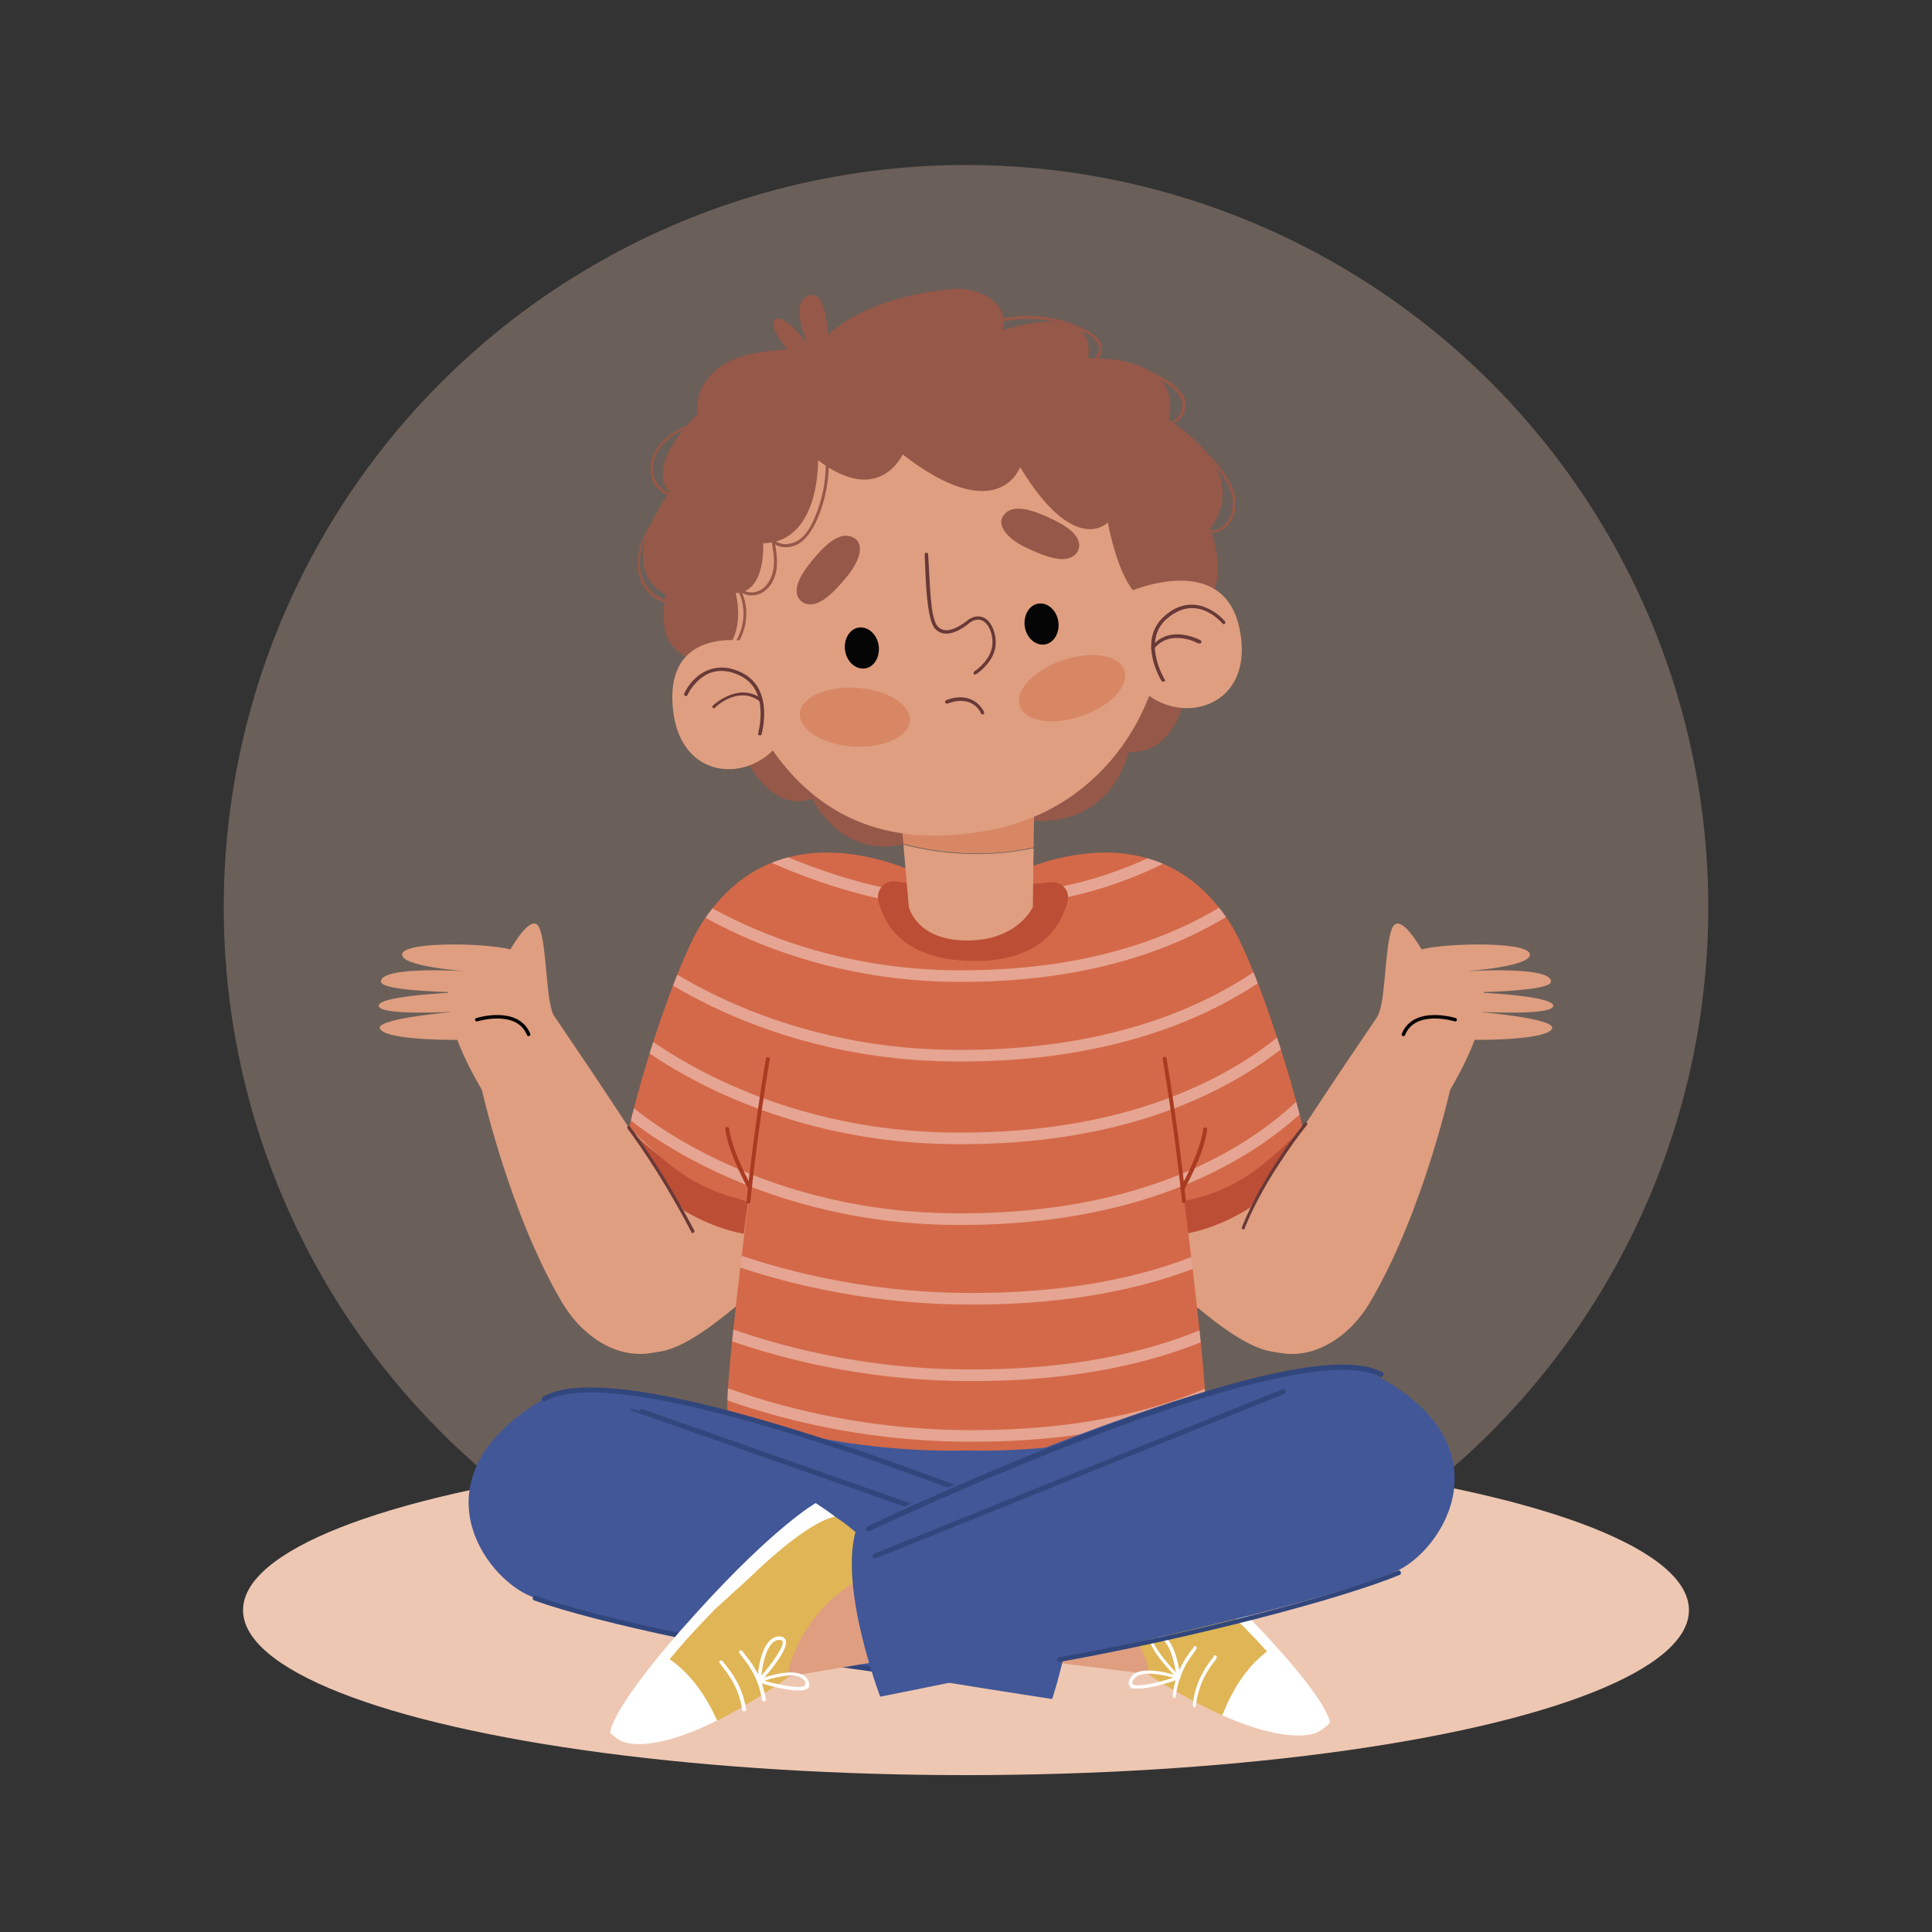 <?xml version="1.0" encoding="UTF-8"?>
<svg xmlns="http://www.w3.org/2000/svg" xmlns:xlink="http://www.w3.org/1999/xlink" version="1.1" viewBox="0 0 500 500">
  <rect x="0" y="0" width="500" height="500" fill="#333333" stroke="none"/>
  <defs>
    <style>
      .cls-1, .cls-2, .cls-3 {
        fill: none;
      }

      .cls-4 {
        isolation: isolate;
        opacity: .3;
      }

      .cls-4, .cls-5 {
        fill: #eec7b2;
      }

      .cls-6 {
        fill: #040504;
      }

      .cls-2 {
        stroke: #fff;
        stroke-miterlimit: 10;
        stroke-width: 3px;
      }

      .cls-7 {
        fill: #d46949;
      }

      .cls-8 {
        fill: #bc4e35;
      }

      .cls-9 {
        fill: #965848;
      }

      .cls-10 {
        fill: #e0b555;
      }

      .cls-11 {
        fill: #fff;
      }

      .cls-12 {
        fill: #683937;
      }

      .cls-13 {
        fill: #415797;
      }

      .cls-3 {
        stroke: #000;
        stroke-linecap: round;
        stroke-linejoin: round;
        stroke-width: .9px;
      }

      .cls-14 {
        opacity: .4;
      }

      .cls-15 {
        fill: #d88765;
      }

      .cls-16 {
        fill: #31467c;
      }

      .cls-17 {
        fill: #df9e80;
      }

      .cls-18 {
        fill: #aa3b22;
      }

      .cls-19 {
        clip-path: url(#clippath);
      }
    </style>
    <clipPath id="clippath">
      <path class="cls-1" d="M337.2,291.9c-4.8-20-13.6-44.6-18.6-52.6-21.7-34.5-61.5-10.6-61.5-10.6h-14.2s-39.7-23.9-61.5,10.6c-5.1,8-13.9,32.6-18.6,52.6,7.9,7,14.8,15.7,30.9,18.9,0,0-6.9,53.8-5.2,54.7.8.4,25.4,10.6,61.6,9.9,36.2.7,60.8-9.5,61.6-9.9,1.7-.9-5.2-54.7-5.2-54.7,16.1-3.2,23-12,30.9-18.9Z"/>
    </clipPath>
  </defs>
  <!-- Generator: Adobe Illustrator 28.7.1, SVG Export Plug-In . SVG Version: 1.2.0 Build 142)  -->
  <g>
    <g id="Ebene_1">
      <g id="OBJECTS">
        <circle class="cls-4" cx="250" cy="234.8" r="192.1"/>
        <ellipse class="cls-5" cx="250" cy="416.7" rx="187.1" ry="42.7"/>
        <g>
          <path class="cls-13" d="M296.5,352.9s-45.3,18.9-100-2.5l-2.1,24.5,49.5,21.3s52.9-12.2,52.7-13.5c-.3-1.3,0-29.7,0-29.7Z"/>
          <g>
            <path class="cls-17" d="M198.9,310.3c-16.1-3.2-28.2-11.4-36.1-18.3-4.9,20.4-7.2,41.4-2.3,51.8,7.2,15.2,24.5-1.1,38.4-12.8,0-13,0-20.6,0-20.6Z"/>
            <path class="cls-8" d="M193.6,310.9s-16.4-3.9-30.9-18.9l-2.2,7.2s13,16.6,32,20.1l1.1-8.3Z"/>
            <path class="cls-7" d="M251.6,347c0,0,.2,0,.2,0,0,0,.2,0,.2,0h-.5Z"/>
          </g>
          <path class="cls-17" d="M301.1,310.3c16.1-3.2,28.2-11.4,36.1-18.3,4.9,20.4,7.2,41.4,2.3,51.8-7.2,15.2-24.5-1.1-38.4-12.8,0-13,0-20.6,0-20.6Z"/>
          <path class="cls-8" d="M305.7,310.9s16.4-3.9,30.9-18.9l2.2,7.2s-13,16.6-32,20.1l-1.1-8.3Z"/>
          <g>
            <path class="cls-7" d="M337.2,291.9c-4.8-20-13.6-44.6-18.6-52.6-21.7-34.5-61.5-10.6-61.5-10.6h-14.2s-39.7-23.9-61.5,10.6c-5.1,8-13.9,32.6-18.6,52.6,7.9,7,14.8,15.7,30.9,18.9,0,0-6.9,53.8-5.2,54.7.8.4,25.4,10.6,61.6,9.9,36.2.7,60.8-9.5,61.6-9.9,1.7-.9-5.2-54.7-5.2-54.7,16.1-3.2,23-12,30.9-18.9Z"/>
            <path class="cls-7" d="M248.4,347c0,0-.2,0-.2,0,0,0-.2,0-.2,0h.5Z"/>
            <g class="cls-14">
              <g class="cls-19">
                <g>
                  <path class="cls-2" d="M185.8,214.7s29.3,17.4,58.7,18.6c53.1,2.3,79.1-27.7,79.1-27.7"/>
                  <path class="cls-2" d="M168.9,226.6s28.8,25.4,77.9,26c69.9.8,92.6-37.2,92.6-37.2"/>
                  <path class="cls-2" d="M162.7,245.3s30.9,27.3,83.6,27.9c75,.9,99.4-39.9,99.4-39.9"/>
                  <path class="cls-2" d="M162.7,266.7s30.9,27.3,83.6,27.9c75,.9,99.4-39.9,99.4-39.9"/>
                  <path class="cls-2" d="M162.7,287.6s30.9,27.3,83.6,27.9c75,.9,99.4-39.9,99.4-39.9"/>
                  <path class="cls-2" d="M161.5,313s34.8,22.5,87.5,23.1c75,.9,95.4-35.1,95.4-35.1"/>
                  <path class="cls-2" d="M161.5,332.8s34.8,22.5,87.5,23.1c75,.9,95.4-35.1,95.4-35.1"/>
                  <path class="cls-2" d="M161.5,348.5s34.8,22.5,87.5,23.1c75,.9,95.4-35.1,95.4-35.1"/>
                </g>
              </g>
            </g>
          </g>
          <g>
            <path class="cls-17" d="M373.8,284.5c11.7-18.8,11.8-29.7,8.2-32-13.4-8.6-13.3-5.4-13.3-5.4,0,0-6.4-12.1-8.5-6.7-1.8,4.7-1.6,18.2-3.5,22.2l-2.8,14,19.8,7.9Z"/>
            <path class="cls-17" d="M356.8,262.6l-10.2,15.1-31.6,47.7c-1.2,12.1,4.2,19.8,11.7,23.3,10.9,5,22-1.6,28-11.9,14-23.9,21-56.5,21-56.5,0,0-10-.6-19-17.6Z"/>
            <path class="cls-17" d="M366.7,246.1c4.5-2,28.2-2.7,29.2.7,1,3.4-17.1,4.6-17.1,4.6,0,0,22.9-1.6,22.6,2.7-.3,2.5-20.1,2.7-20.1,2.7,0,0,20.8.8,20.7,3.5-.1,2.7-20.1,1.5-20.1,1.5,0,0,20.6,1.7,19.8,4.3-.8,2.8-15.7,3.1-20.8,3"/>
            <path class="cls-3" d="M376.6,263.9s-10.5-3.3-13.4,3.8"/>
          </g>
          <path class="cls-12" d="M321.7,318.1s-.1,0-.1,0c-.2,0-.3-.3-.2-.5,5.5-13.9,16.1-26.8,16.2-27,.1-.2.4-.2.6,0,.2.1.2.4,0,.6-.1.1-10.6,13-16.1,26.7,0,.2-.2.3-.4.3Z"/>
          <path class="cls-18" d="M306.4,311.4c-.3,0-.5-.2-.5-.5,0-.2-1.8-18-5-36.8,0-.3.1-.5.4-.6.3,0,.5.1.6.4,3.2,18.9,5,36.7,5,36.9,0,.3-.2.5-.4.5,0,0,0,0,0,0Z"/>
          <path class="cls-18" d="M305.9,308.1c0,0-.2,0-.2,0-.2-.1-.3-.4-.2-.7,0,0,5.1-9,5.9-15.2,0-.3.3-.5.6-.4.3,0,.5.3.4.6-.8,6.4-5.8,15.2-6,15.6,0,.2-.3.3-.4.3Z"/>
          <g>
            <path class="cls-17" d="M126.2,284.5c-11.7-18.8-11.8-29.7-8.2-32,13.4-8.6,13.3-5.4,13.3-5.4,0,0,6.4-12.1,8.4-6.7,1.8,4.7,1.6,18.2,3.5,22.2l2.8,14-19.8,7.9Z"/>
            <path class="cls-17" d="M143.2,262.6l10.2,15.1,31.6,47.7c1.2,12.1-4.2,19.8-11.7,23.3-10.9,5-22-1.6-28-11.9-14-23.9-21-56.5-21-56.5,0,0,10-.6,19-17.6Z"/>
            <path class="cls-17" d="M133.3,246.1c-4.5-2-28.2-2.7-29.2.7-1,3.4,17.1,4.6,17.1,4.6,0,0-22.9-1.6-22.6,2.7.3,2.5,20.1,2.7,20.1,2.7,0,0-20.8.8-20.7,3.5.1,2.7,20.1,1.5,20.1,1.5,0,0-20.6,1.7-19.8,4.3.8,2.8,15.7,3.1,20.8,3"/>
            <path class="cls-3" d="M123.4,263.9s10.5-3.3,13.4,3.8"/>
          </g>
          <path class="cls-9" d="M190.2,190.1s7,21.3,20,16.6c0,0,8.2,17.5,26.7,10.9l-1.4-10.1-31.7-28.3-13.6,10.9Z"/>
          <path class="cls-9" d="M308.2,173.1s-1.5,22.4-16.2,21.5c0,0-3.7,19.1-24.8,17.8l-1.4-10.1,25.2-35.9,17.2,6.8Z"/>
          <path class="cls-9" d="M207.7,94.7s-9.3-9.1-7.3-11.8,8.6,6.1,8.6,6.1c0,0-5-10.8.4-12.6,5.5-1.8,5.1,15.9,5.1,15.9"/>
          <path class="cls-9" d="M211.5,89.8s-33.1,0-30.7,17.1c0,0-14,12.9-7.6,20.6,0,0-14.8,19-.8,26.4,0,0-4.2,14.6,8,16.8l9.4-.9s3.7-55,27.2-63.6l-5.4-16.5Z"/>
          <path class="cls-9" d="M175.2,156.3c-4.1.5-8.3-2.5-9.7-6.9-1.1-3.7-.4-8.1,2-12.2,1.9-3.3,4.7-6,7.4-8.6-1.2,0-2.3-.4-3.4-1.1-1.7-1.1-2.8-3-3.1-4.9-.5-3.2,1.1-6.8,4-9.3,2.6-2.2,5.8-3.4,8.8-4.5-2.2-5.2,1-11.2,5.5-14.1,4.7-3.1,10.6-3.7,15.8-4.2v.7c-5,.5-10.8,1.1-15.4,4.1-4.2,2.8-7.4,8.7-5.1,13.5l.2.4h-.4c-3.1,1.2-6.4,2.4-9,4.6-2.8,2.4-4.2,5.7-3.8,8.6.3,1.7,1.3,3.3,2.8,4.4,1.3.9,2.7,1.2,4,.9l1.3-.3-1,.9c-2.9,2.8-6,5.7-8.1,9.2-2.3,3.9-3,8.1-1.9,11.6,1.3,4,5.2,6.8,8.9,6.3v.7Z"/>
          <path class="cls-9" d="M313.9,138c-1.4.2-2.9-.1-4-1l.5-.6c1.9,1.5,5,1.1,6.8-.9,1.6-1.7,2.2-4.5,1.6-7.2-.6-2.8-2.4-5.3-3.7-6.9-3.8-4.8-8.7-8.7-14.2-11.3-.9-.1-1.9-.5-2.6-1.2l-1.7-1.5,2.1.8c.8.3,1.6.7,2.4,1.1.9.1,1.7,0,2.5-.4,1.5-.8,2.5-2.5,2.4-4.3-.2-2.1-1.8-4-4.9-5.8-6.1-3.6-12.3-4.7-17.8-5.2,0,0-.1,0-.2.1-.6.3-1.2.1-1.6-.4l-.6-.7h.9c.4.1.9.1,1.4.2.7-.6,1.3-1.9,1.2-2.9-.2-1.4-1.3-2.6-3.4-3.7-7.2-3.8-15.8-4.7-23.6-2.5l-.2-.7c8-2.3,16.8-1.4,24.2,2.6,2.4,1.3,3.6,2.7,3.8,4.3.1,1-.3,2.2-1,3,5.4.6,11.5,1.8,17.4,5.2,3.3,2,5.1,4.1,5.2,6.4.2,2-1,4.1-2.8,5-.5.2-.9.4-1.4.5,5.1,2.7,9.5,6.4,13.1,10.9,1.3,1.7,3.2,4.2,3.8,7.2.7,3,0,6-1.8,7.9-1,1.1-2.4,1.7-3.8,1.9Z"/>
          <path class="cls-9" d="M259.4,85.5s24.6-8.4,22.2,7.3c0,0,24.7-1.6,20.9,16,0,0,22,12.4,10.7,28,0,0,5.9,14.7-2.7,20.7l-9.4,1.3s-.4-33.2-17.7-42c-17.3-8.8-34.9-12.7-49.3-9.6-14.4,3.1-20,4.4-20,4.4l-4.1-20.4s8.5-14.3,37.9-16.5c11.2.8,12.8,7.7,11.5,10.8Z"/>
          <path class="cls-9" d="M286.3,138.1c-5.3.7-10.9-1.7-14.6-4.9-3.7-3.2-6.4-7.4-8.8-11.6,0,1.2-.5,2.4-1.3,3.5-1.6,2.2-4.6,3.5-7.9,3.4-2.5,0-5.2-1-8.2-2.7-4.3-2.4-8.1-5.8-11.1-9.8,0,.2,0,.3,0,.5,0,2.5-1.2,5-3,6.6-3.2,2.6-8.3,3-12.7.8-3.4-1.7-6.4-4.6-9.3-9.2l.6-.4c2.9,4.5,5.7,7.3,9,8.9,3.4,1.7,8.4,2.1,11.9-.7,1.7-1.4,2.7-3.7,2.7-6,0-.6,0-1.2-.2-1.8-.7-1-1.3-2.1-1.9-3.1l-1-1.8,1.5,1.3c1,.8,1.7,2,2,3.3,3,4.4,7.1,8.2,11.7,10.8,3,1.7,5.5,2.5,7.9,2.6,3,0,5.7-1.1,7.2-3.1,1-1.3,1.3-3,1.1-4.5-.5-1-1-1.9-1.5-2.9l-1-1.9,1.6,1.4c.9.8,1.4,1.9,1.7,3.1,2.4,4.6,5.3,9.3,9.3,12.7,4.4,3.8,11.6,6.4,17.6,3.7l.3.7c-1.2.6-2.5.9-3.8,1.1Z"/>
          <g>
            <path class="cls-15" d="M232.9,207.8l.9,10.6c11.3,2.9,22.9,3.3,33.7.9l.2-15.2-34.8,3.7Z"/>
            <path class="cls-8" d="M250.5,230.3l-18.8-2.2c-2.8-.3-5,2.2-4.4,5,1.5,6.2,6.6,15.3,24.2,15.6,17.9.3,23.2-9.2,24.8-15.5.7-2.7-1.6-5.2-4.3-4.9l-21.5,2.1Z"/>
            <path class="cls-17" d="M233.8,218.5l1.4,16.2s1.9,8.7,15.1,8.7,17-8.7,17-8.7l.2-15.2c-10.8,2.3-22.4,2-33.7-.9Z"/>
          </g>
          <path class="cls-17" d="M292.6,113.5s8.2,17.4,8.8,44c.6,24.6-15.1,51.3-44.6,57.2-27.7,5.6-53.1-2.7-67.1-40.7s-4-68.4,31-80.4c34.4-11.8,62.1-2.3,71.9,19.9Z"/>
          <path class="cls-9" d="M296,155.3s-5.7-1.8-9.3-20.1c0,0-8.5,9.1-22.7-14.3,0,0-5.6,15.9-30.4-3.3,0,0-6,13.6-21.9,1.5,0,0,.6,21.2-14.2,21.5,0,0,.8,12.7-7.1,12.9,0,0,3.3,12.1-5.2,16.6l-6.5-1.3s-11.3-75.1,55.4-82.3,68.8,42.2,69.5,65.6l-7.6,3.2Z"/>
          <path class="cls-9" d="M187.7,169.9l-.4-.6c5.2-3.7,6.7-11.7,3.3-17.1,0,0-.1-.2-.2-.3l.6-.4c0,0,.1.2.2.3,1.3,1.7,3.9,1.9,5.6.9,1.8-1,3-3.1,3.4-5.6.3-2.3-.1-4.7-.5-7l-.2-1.2.8.8c1.7,1.6,4.4,1.3,6.2.2,2.1-1.3,3.3-3.6,4.1-5.4,2.6-5.8,3.6-12.2,2.9-18.6h.7c.8,6.4-.2,12.9-2.9,18.9-.9,1.9-2.2,4.3-4.4,5.8-1.7,1.1-4.4,1.5-6.3.3.4,2,.6,4.1.4,6.3-.4,2.8-1.8,5.1-3.8,6.2-1.6.9-3.6.9-5.1.1,2.4,5.6.6,12.9-4.4,16.4Z"/>
          <g>
            <path class="cls-17" d="M293.6,176.1l-1.8-22.8s25.2-11.4,29.1,10c4,21.4-18.5,25.5-27.4,12.8Z"/>
            <path class="cls-12" d="M301.1,176.4c0,0,.1,0,.2,0,.2-.1.3-.4.1-.6,0,0-6-9.8.5-15.6,2.3-2,4.7-3,7.2-2.8,4.3.3,7.3,4,7.3,4,.2.2.4.2.6,0,.2-.2.2-.4,0-.6-.1-.2-3.3-3.9-7.9-4.3-2.7-.2-5.4.8-7.8,3-7.1,6.3-.8,16.6-.7,16.7,0,.1.3.2.4.2Z"/>
            <path class="cls-12" d="M310.6,166.5c.1,0,.3,0,.3-.2.1-.2,0-.5-.2-.6,0,0-8-4.4-12.7,1.7-.1.2-.1.5,0,.6.2.1.5.1.6,0,4.2-5.5,11.5-1.5,11.5-1.5,0,0,.2,0,.3,0Z"/>
            <path class="cls-17" d="M203.9,188.1l-9.6-22s-22-4.8-20.2,16.8c1.8,21.6,24.5,19.7,29.8,5.2Z"/>
            <path class="cls-12" d="M196.7,190.3c0,0-.1,0-.2,0-.2,0-.4-.3-.3-.5,0-.1,3.2-11.1-4.6-14.9-2.8-1.4-5.3-1.6-7.7-.8-4,1.5-6,5.7-6,5.8,0,.2-.4.3-.6.2-.2,0-.3-.4-.2-.6,0-.2,2.1-4.7,6.5-6.2,2.6-.9,5.4-.7,8.4.8,8.5,4.2,5.1,15.8,5.1,15.9,0,.2-.2.3-.4.3Z"/>
            <path class="cls-12" d="M184.9,183.3c-.1,0-.3,0-.4-.1-.2-.2-.2-.4,0-.6,0,0,6.6-6.3,12.7-1.7.2.1.2.4,0,.6-.1.2-.4.2-.6,0-5.5-4.2-11.5,1.5-11.5,1.6,0,0-.2.1-.2.1Z"/>
          </g>
          <g>
            <path class="cls-12" d="M246.1,180.8c6.4-1.7,8.6,3.5,8.6,3.5,0,.2,0,.5-.2.6-.2,0-.5,0-.6-.2,0-.2-2.1-5.1-8.7-2.6-.2,0-.5,0-.6-.3,0-.2,0-.5.3-.6.4-.2.8-.3,1.2-.4Z"/>
            <path class="cls-15" d="M235.5,186.5c-.3,4.2-6.9,7.2-14.7,6.7-7.9-.5-14-4.3-13.8-8.5s6.9-7.2,14.7-6.7c7.9.5,14,4.3,13.8,8.5Z"/>
            <path class="cls-9" d="M208.4,156.2s-5.5-1.7.8-9.9,9.7-8.5,12.1-6.9c2.1,1.4,1.6,5.3-2.1,9.8-4.4,5.4-7.8,8-10.8,7Z"/>
            <path class="cls-6" d="M227.4,167.1c.4,2.9-1.2,5.6-3.6,5.9s-4.7-1.8-5.1-4.7c-.4-2.9,1.2-5.6,3.6-5.9,2.4-.3,4.7,1.8,5.1,4.7Z"/>
            <path class="cls-6" d="M273.9,160.9c.4,2.9-1.2,5.6-3.6,5.9s-4.7-1.8-5.1-4.7,1.2-5.6,3.6-5.9c2.4-.3,4.7,1.8,5.1,4.7Z"/>
            <path class="cls-15" d="M263.9,182.7c1.4,4,8.5,5.2,16,2.6,7.5-2.5,12.4-7.8,11.1-11.8s-8.5-5.2-16-2.6c-7.5,2.5-12.4,7.8-11.1,11.8Z"/>
            <path class="cls-9" d="M278.3,143.5s4.3-3.9-4.9-8.6-12.4-3.6-13.9-1.2c-1.3,2.2.8,5.5,6,8,6.3,3,10.4,4,12.8,1.8Z"/>
            <path class="cls-12" d="M252.4,174.6c-.2,0-.3,0-.4-.2-.1-.2,0-.5.1-.6,0,0,3.3-2.1,4.4-5.4.9-2.6,0-6.2-1.8-7.5-1.1-.8-2.4-.7-3.8.3,0,0-.1,0-.2.2-4.9,3.8-7.5,2.7-8.8,1.2-2.4-2.9-2.4-16.3-2.6-19.1,0-.2.2-.4.4-.5.2,0,.4.2.5.4.5,7.6.5,16.4,2.4,18.6,1.5,1.8,4.1,1.4,7.6-1.3.1,0,.2-.1.2-.2,1.7-1.2,3.4-1.3,4.8-.3,2.1,1.6,3.1,5.6,2.1,8.5-1.2,3.6-4.6,5.7-4.7,5.8,0,0-.1,0-.2,0Z"/>
          </g>
          <path class="cls-12" d="M179.4,319.2c-.1,0-.3,0-.4-.2-8.7-16.7-16.5-26.8-16.6-26.9-.1-.2-.1-.4,0-.6.2-.1.4-.1.6,0,0,.1,7.9,10.2,16.7,27,.1.2,0,.4-.2.5,0,0-.1,0-.2,0Z"/>
          <g>
            <g>
              <path class="cls-17" d="M303.4,434s9.8-17.4,4-25.8c-4.1-5.9-20-1.9-32.4-1.6l-96.1-34-9,45,133.5,16.4Z"/>
              <g>
                <path class="cls-11" d="M283.5,392.5c1.5-1.2,3-2.5,4.8-3.7,0,0,10.6,5.2,32,26.8,23.9,24.1,23.9,30.2,23.9,30.2,0,0-1,1.3-3.2,2.5-20.5-30.4-44-47.7-57.5-55.8Z"/>
                <path class="cls-11" d="M327.9,427.4c13.7,15.2,13.1,20.9,13.1,20.9,0,0-6.5,3.7-24.7-4.4,2.6-6.5,6.2-12.4,11.6-16.5Z"/>
                <path class="cls-10" d="M283.5,392.5c6.8,1.1,18.5,11,23,15l9.1,7.5c5.1,4.7,9.1,8.8,12.3,12.4-5.5,4.1-9,10-11.6,16.5-5.1-2.3-11.2-5.5-18.3-10-.5-.3-.8-1.1-.8-2.1-.6-3.5-6.2-16.5-19.2-22.7-4.4-1.1-4.8-2.8-4.8-2.8-1.2-5.9,10.3-13.8,10.3-13.8Z"/>
              </g>
              <path class="cls-11" d="M309.1,441.9c.2,0,.4-.2.4-.4.6-5.8,3.3-9.6,4.7-11.4.5-.6.6-.9.7-1.1,0-.2,0-.5-.3-.6-.2,0-.5,0-.5.3,0,.1-.3.5-.6.8-1.3,1.7-4.3,5.8-4.8,11.8,0,.2.2.5.4.5,0,0,0,0,0,0Z"/>
              <path class="cls-11" d="M303.9,439.5c.2,0,.4-.2.4-.4.6-5.8,3.3-9.6,4.7-11.4.4-.6.6-.9.7-1.1,0-.2,0-.5-.3-.6-.2,0-.5,0-.5.3,0,.1-.3.5-.6.8-1.3,1.7-4.3,5.8-4.8,11.8,0,.2.2.5.4.5,0,0,0,0,0,0Z"/>
              <path class="cls-11" d="M304.7,434.4c-1.3-1.4-8-8.2-7-10.7.1-.4.5-.9,1.5-.9,5.1-.2,6.2,10.8,6.3,11.3,0,.2,0,.4-.3.5,0,0-.1,0-.2,0-.1,0-.2,0-.3-.1ZM299.2,423.7c-.6,0-.7.3-.8.3-.5,1.3,2.9,5.6,5.9,8.8-.5-3.4-2-9.1-5-9.1,0,0,0,0-.1,0Z"/>
              <path class="cls-11" d="M292.5,436.5c-.3-.3-.6-.9-.2-1.8,1.9-4.7,12.4-1,12.8-.9.2,0,.3.2.3.4s-.1.4-.3.4c-1.4.5-7.1,2.4-10.4,2.4s-1.8-.2-2.2-.6ZM293.1,435c-.2.6,0,.8,0,.8.9,1,6.3-.2,10.5-1.6-3.4-1-9.3-2.1-10.4.8Z"/>
            </g>
            <path class="cls-13" d="M276.5,395.9c5.5,14.5-4.2,43.8-4.2,43.8,0,0-108.1-16.2-134.7-26.5-12.4-4.8-31-31.1,3.2-51.2,22.6-13.2,135.7,33.9,135.7,33.9Z"/>
            <path class="cls-16" d="M273.6,403.7c.3,0,.5-.2.6-.4.1-.3,0-.7-.4-.8l-107.5-37.8c-.3-.1-.7,0-.8.4-.1.3-3.1-1.3-2.2-.1l107.5,37.8c-.5-1,2.8,1,2.8,1Z"/>
            <path class="cls-16" d="M275.2,396.7c.2,0,.5-.1.6-.4.1-.3,0-.7-.3-.8-.3-.1-28.3-11.9-58.8-22-41-13.5-66.6-17.6-76.2-12-.3.2-.4.6-.2.9.2.3.6.4.9.2,22-12.9,132.7,33.6,133.8,34.1,0,0,.2,0,.2,0Z"/>
            <path class="cls-16" d="M227.1,432.7c.3,0,.6-.2.6-.5,0-.3-.2-.7-.5-.7-33.4-4.5-72.3-12.6-88.5-18.5-.3-.1-.7,0-.8.4-.1.3,0,.7.4.8,16.3,5.9,55.3,14.1,88.8,18.6,0,0,0,0,0,0Z"/>
          </g>
          <g>
            <g>
              <path class="cls-17" d="M198,434.8s-10.6-16.9-5.1-25.6c3.8-6.1,19.9-2.8,32.3-3l94.5-38.2,11,44.6-132.7,22.3Z"/>
              <g>
                <path class="cls-11" d="M216.1,392.5c-1.5-1.2-3.2-2.3-5-3.5,0,0-10.3,5.7-30.7,28.2-22.8,25.1-22.5,31.2-22.5,31.2,0,0,1.1,1.3,3.3,2.4,19.1-31.3,41.8-49.6,54.9-58.3Z"/>
                <path class="cls-11" d="M173.3,429.3c-13,15.8-12.1,21.4-12.1,21.4,0,0,6.6,3.5,24.5-5.5-2.9-6.3-6.7-12.1-12.3-15.9Z"/>
                <path class="cls-10" d="M216.1,392.5c-6.8,1.4-18,11.8-22.3,16l-8.7,7.9c-4.8,4.9-8.7,9.2-11.8,13,5.6,3.9,9.5,9.6,12.3,15.9,5-2.5,10.9-6,17.8-10.8.5-.4.7-1.1.7-2.1.4-3.5,5.5-16.8,18.2-23.5,4.3-1.3,4.7-3,4.7-3,.9-6-10.9-13.4-10.9-13.4Z"/>
              </g>
              <path class="cls-11" d="M192.7,442.9s0,0,0,0c.2,0,.4-.3.4-.5-.9-6-4-9.9-5.4-11.6-.3-.3-.5-.7-.6-.8,0-.2-.3-.3-.6-.3-.2,0-.4.3-.3.5,0,.2.3.5.7,1.1,1.4,1.7,4.3,5.4,5.2,11.2,0,.2.2.4.4.4Z"/>
              <path class="cls-11" d="M197.8,440.3s0,0,0,0c.2,0,.4-.3.4-.5-.9-6-4-9.9-5.4-11.6-.3-.3-.5-.7-.6-.8,0-.2-.3-.3-.6-.3-.2,0-.4.3-.3.5,0,.2.3.5.7,1.1,1.4,1.7,4.3,5.4,5.2,11.2,0,.2.2.4.4.4Z"/>
              <path class="cls-11" d="M196.3,435.4c-.2,0-.3-.2-.3-.4,0-.5.6-11.5,5.7-11.5h0c1,0,1.4.5,1.6.9,1.1,2.4-5.3,9.6-6.6,11,0,0-.2.1-.3.1,0,0-.1,0-.2,0ZM197,433.7c2.9-3.3,6.1-7.8,5.5-9,0,0-.1-.3-.8-.3h0c-3.1,0-4.3,5.9-4.7,9.3Z"/>
              <path class="cls-11" d="M196.3,435.5c-.2,0-.3-.2-.3-.4,0-.2.1-.4.3-.4.4-.2,10.8-4.3,12.9.3.4.9.2,1.5,0,1.8-.5.5-1.4.7-2.6.7-3.4,0-8.7-1.6-10.1-2ZM197.9,435c4.2,1.2,9.6,2.2,10.5,1.1,0,0,.2-.3,0-.8-.6-1.2-2-1.7-3.7-1.7s-4.9.7-6.7,1.3Z"/>
            </g>
            <path class="cls-13" d="M221.7,395.5c-4.9,14.7,6.1,43.6,6.1,43.6,0,0,107.3-21,133.4-32.4,12.2-5.3,29.6-32.5-5.5-51-23.1-12.2-134.1,39.8-134.1,39.8Z"/>
            <path class="cls-16" d="M226.4,403.3c0,0,.2,0,.2,0l105.8-42.6c.3-.1.5-.5.4-.8-.1-.3-.5-.5-.8-.4l-105.8,42.6c-.3.1-.5.5-.4.8,0,.2.3.4.6.4Z"/>
            <path class="cls-16" d="M224.6,396.3c0,0,.2,0,.3,0,1.1-.5,109.6-51.9,132.2-40,.3.2.7,0,.9-.3s0-.7-.3-.9c-9.8-5.2-35.2,0-75.6,15.4-30,11.4-57.5,24.4-57.7,24.6-.3.2-.5.5-.3.8.1.2.3.4.6.4Z"/>
            <path class="cls-16" d="M274.2,430.1s0,0,.1,0c33.2-6,71.8-15.9,87.9-22.5.3-.1.5-.5.3-.8-.1-.3-.5-.5-.8-.3-16,6.6-54.5,16.5-87.6,22.4-.3,0-.6.4-.5.7,0,.3.3.5.6.5Z"/>
          </g>
          <path class="cls-18" d="M193.6,311.4s0,0,0,0c-.3,0-.5-.3-.4-.5,0-.2,1.8-18,5-36.9,0-.3.3-.5.6-.4.3,0,.5.3.4.6-3.2,18.9-5,36.6-5,36.8,0,.3-.2.5-.5.5Z"/>
          <path class="cls-18" d="M194.1,308.1c-.2,0-.3,0-.4-.3-.2-.4-5.2-9.2-6-15.6,0-.3.2-.5.4-.6.3,0,.5.2.6.4.8,6.2,5.8,15.1,5.9,15.2.1.2,0,.5-.2.7,0,0-.2,0-.2,0Z"/>
        </g>
      </g>
    </g>
  </g>
</svg>